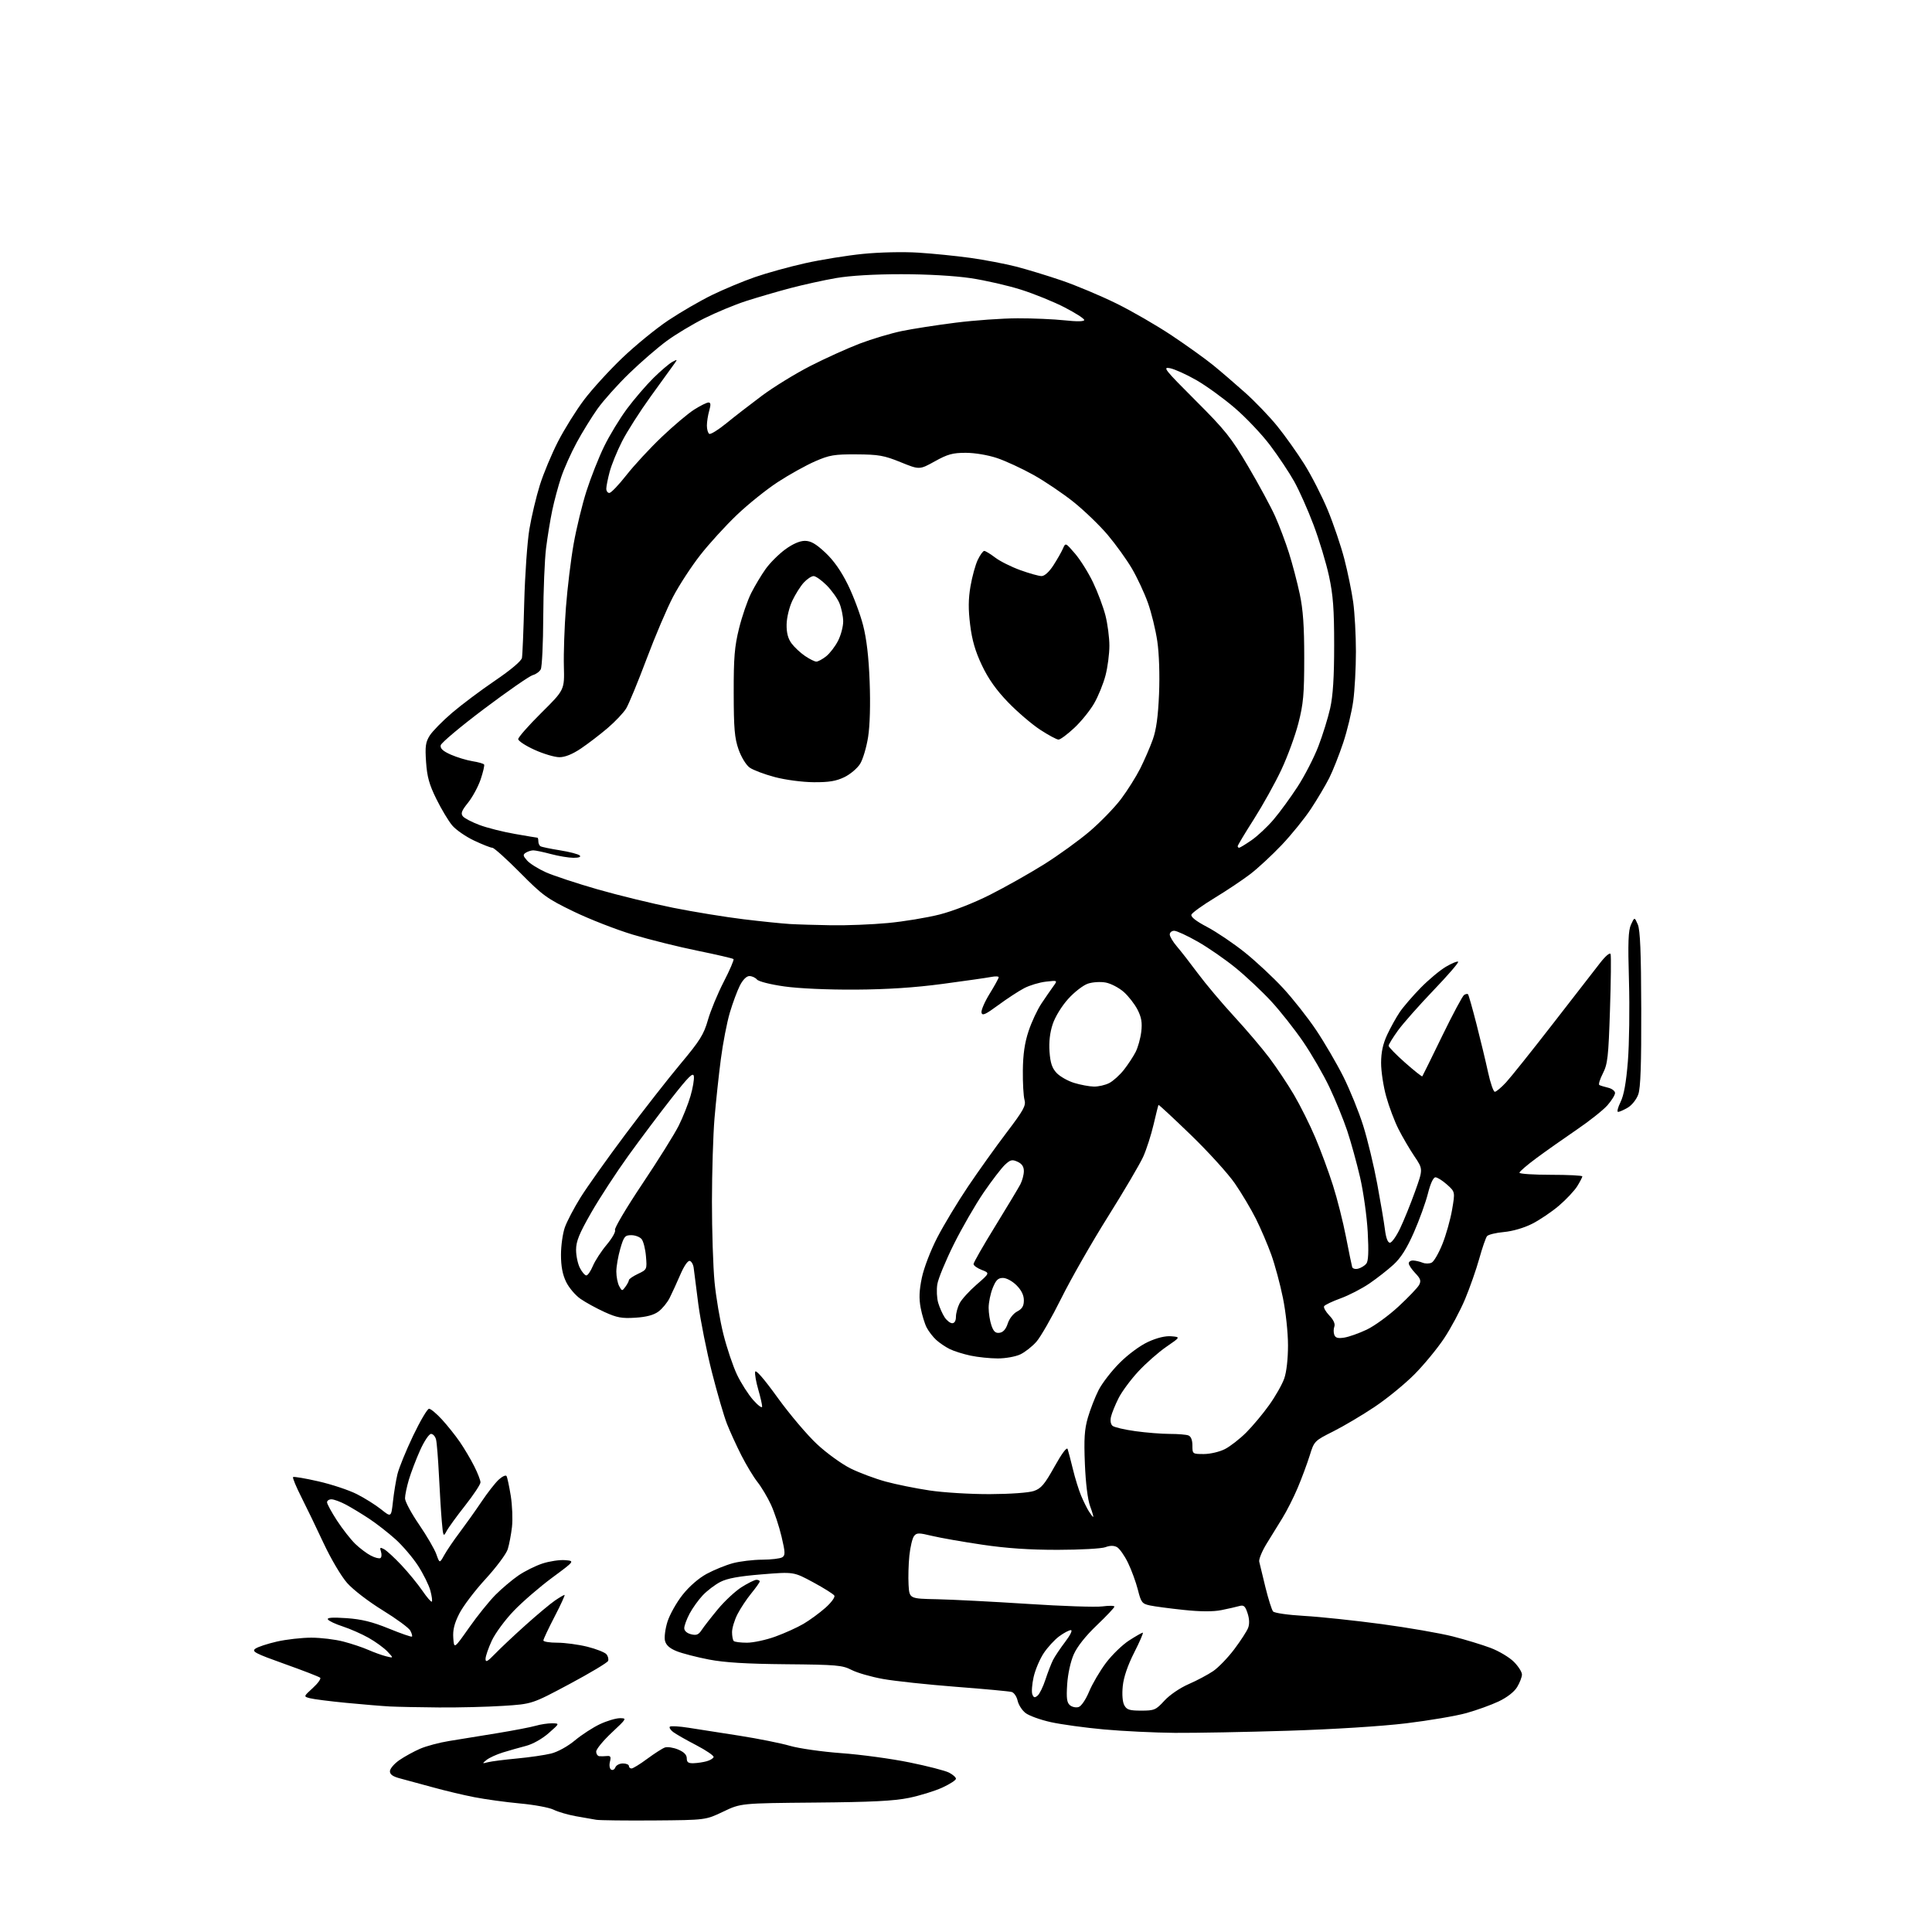 <?xml version="1.0" encoding="UTF-8" standalone="no"?>
<svg 
  version="1.1" 
  xmlns="http://www.w3.org/2000/svg" 
  xmlns:xlink="http://www.w3.org/1999/xlink" 
  xmlns:svg="http://www.w3.org/2000/svg"
  xmlns:rdf="http://www.w3.org/1999/02/22-rdf-syntax-ns#"
  xmlns:cc="http://creativecommons.org/ns#"
  xmlns:dc="http://purl.org/dc/elements/1.1/"
  viewBox="0 0 768 768"
  width="768"
  height="768"
>
<style>svg {background-color: white; }</style>"
<path stroke="none" fill="black" fill-rule="evenodd" d="M260.00,723.66C248.72,723.74 238.38,723.62 237.00,723.39C235.62,723.16 231.95,722.52 228.84,721.96C225.72,721.39 221.78,720.24 220.08,719.39C218.37,718.54 212.37,717.42 206.74,716.91C201.11,716.39 192.90,715.26 188.50,714.40C184.10,713.54 176.68,711.77 172.00,710.47C167.32,709.17 161.59,707.62 159.25,707.01C156.20,706.23 155.00,705.41 155.00,704.10C155.00,703.09 156.69,701.11 158.75,699.68C160.81,698.26 164.53,696.22 167.00,695.15C169.47,694.08 174.65,692.70 178.50,692.08C182.35,691.46 190.90,690.07 197.50,688.99C204.10,687.91 211.07,686.57 212.99,686.01C214.91,685.45 217.84,685.02 219.49,685.04C222.50,685.09 222.50,685.09 218.09,688.96C215.51,691.22 211.78,693.32 209.09,694.02C206.57,694.67 202.43,695.85 199.90,696.63C197.37,697.42 194.44,698.76 193.40,699.61C191.59,701.08 191.62,701.12 194.00,700.50C195.38,700.15 200.55,699.49 205.50,699.03C210.45,698.57 216.56,697.68 219.07,697.06C221.74,696.39 225.69,694.21 228.57,691.81C231.28,689.56 235.75,686.66 238.50,685.37C241.25,684.08 244.81,683.02 246.41,683.01C249.25,683.00 249.16,683.15 243.16,688.77C239.77,691.95 237.00,695.32 237.00,696.27C237.00,697.22 237.56,698.05 238.25,698.12C238.94,698.18 240.30,698.15 241.29,698.05C242.71,697.90 242.95,698.36 242.46,700.32C242.11,701.69 242.32,703.08 242.93,703.45C243.52,703.82 244.28,703.42 244.61,702.56C244.94,701.70 246.29,701.00 247.61,701.00C248.92,701.00 250.00,701.45 250.00,702.00C250.00,702.55 250.47,703.00 251.04,703.00C251.62,703.00 254.43,701.27 257.29,699.15C260.16,697.03 263.31,695.01 264.31,694.66C265.30,694.31 267.66,694.67 269.56,695.46C271.89,696.44 273.00,697.56 273.00,698.95C273.00,700.54 273.61,700.98 275.75,700.90C277.26,700.85 279.59,700.50 280.93,700.12C282.26,699.75 283.50,699.01 283.67,698.47C283.85,697.94 280.73,695.80 276.75,693.73C272.76,691.66 268.63,689.30 267.57,688.49C266.51,687.68 265.93,686.73 266.28,686.38C266.63,686.03 269.98,686.22 273.71,686.81C277.44,687.39 286.57,688.82 294.00,689.98C301.43,691.15 310.43,692.95 314.00,693.99C317.57,695.03 326.80,696.35 334.50,696.91C342.20,697.47 354.35,699.12 361.50,700.58C368.65,702.03 375.74,703.86 377.25,704.64C378.76,705.41 380.00,706.51 380.00,707.08C380.00,707.65 377.57,709.22 374.59,710.59C371.62,711.95 365.66,713.79 361.34,714.68C355.37,715.91 346.48,716.36 324.00,716.55C294.50,716.81 294.50,716.81 287.50,720.15C280.50,723.50 280.50,723.50 260.00,723.66zM467.00,688.84C459.02,688.77 446.36,688.16 438.86,687.48C431.35,686.80 421.82,685.49 417.68,684.57C413.53,683.65 409.01,682.01 407.64,680.93C406.27,679.86 404.86,677.65 404.51,676.03C404.15,674.41 403.10,672.87 402.18,672.59C401.26,672.32 391.27,671.39 380.00,670.53C368.73,669.66 355.68,668.26 351.00,667.42C346.32,666.58 340.70,664.96 338.50,663.82C334.85,661.94 332.55,661.74 312.50,661.56C296.68,661.42 288.04,660.89 281.76,659.68C276.96,658.75 271.22,657.27 269.00,656.38C266.23,655.27 264.79,654.00 264.35,652.26C264.00,650.87 264.45,647.43 265.34,644.62C266.24,641.80 268.92,637.02 271.31,634.00C273.96,630.64 277.70,627.38 280.92,625.63C283.83,624.06 288.52,622.15 291.35,621.39C294.18,620.64 299.43,620.01 303.00,620.00C306.57,619.98 310.15,619.56 310.95,619.05C312.21,618.26 312.17,617.16 310.67,610.80C309.72,606.76 307.82,601.05 306.46,598.11C305.10,595.17 302.69,591.13 301.11,589.13C299.53,587.14 296.65,582.35 294.69,578.50C292.74,574.65 290.17,569.02 288.98,566.00C287.79,562.98 285.10,553.75 283.00,545.50C280.91,537.25 278.48,525.10 277.60,518.50C276.73,511.90 275.90,505.41 275.76,504.08C275.62,502.75 274.93,501.47 274.24,501.24C273.47,500.99 271.98,503.13 270.45,506.66C269.06,509.87 267.16,514.04 266.21,515.92C265.27,517.80 263.26,520.25 261.74,521.37C259.85,522.76 256.95,523.54 252.57,523.81C247.22,524.16 245.21,523.79 240.33,521.56C237.12,520.10 232.83,517.75 230.79,516.34C228.74,514.93 226.15,511.88 225.04,509.57C223.62,506.65 223.00,503.36 223.00,498.81C223.00,495.20 223.69,490.30 224.53,487.91C225.38,485.52 228.18,480.17 230.76,476.03C233.34,471.89 241.34,460.62 248.54,451.00C255.74,441.38 265.65,428.70 270.57,422.83C278.21,413.71 279.77,411.21 281.40,405.50C282.44,401.83 285.27,394.99 287.69,390.29C290.11,385.60 291.86,381.52 291.58,381.25C291.30,380.97 284.87,379.48 277.29,377.93C269.70,376.39 258.10,373.50 251.50,371.51C244.90,369.52 234.32,365.39 228.00,362.33C217.42,357.21 215.72,355.98 206.72,346.88C201.34,341.45 196.39,337.00 195.72,337.00C195.05,337.00 191.78,335.71 188.46,334.14C185.13,332.57 181.21,329.85 179.75,328.11C178.28,326.37 175.46,321.66 173.48,317.65C170.63,311.89 169.77,308.80 169.37,302.93C168.94,296.68 169.18,295.00 170.84,292.37C171.93,290.66 175.91,286.61 179.69,283.37C183.47,280.14 191.17,274.37 196.81,270.54C203.04,266.31 207.23,262.77 207.48,261.54C207.70,260.42 208.11,250.50 208.39,239.50C208.68,228.50 209.60,215.37 210.44,210.33C211.29,205.28 213.16,197.41 214.60,192.83C216.03,188.25 219.29,180.46 221.82,175.52C224.36,170.58 229.02,163.12 232.17,158.94C235.32,154.76 242.15,147.27 247.35,142.30C252.55,137.32 260.79,130.60 265.65,127.35C270.52,124.10 278.32,119.57 283.00,117.29C287.68,115.01 295.36,111.80 300.08,110.16C304.80,108.52 313.80,106.03 320.08,104.63C326.36,103.23 336.68,101.56 343.00,100.93C349.56,100.27 359.01,100.05 365.00,100.43C370.77,100.79 380.10,101.73 385.72,102.51C391.35,103.30 399.50,104.85 403.84,105.96C408.18,107.07 416.41,109.58 422.12,111.53C427.83,113.49 437.57,117.58 443.77,120.63C449.97,123.68 459.91,129.43 465.88,133.42C471.84,137.40 479.20,142.68 482.22,145.14C485.25,147.61 490.97,152.52 494.93,156.06C498.90,159.60 504.66,165.60 507.73,169.39C510.80,173.17 515.63,179.98 518.48,184.50C521.32,189.03 525.51,197.23 527.79,202.72C530.06,208.21 533.03,216.95 534.38,222.15C535.73,227.34 537.32,235.09 537.92,239.37C538.51,243.64 539.00,252.48 539.00,259.00C539.00,265.52 538.52,274.38 537.93,278.68C537.34,282.98 535.55,290.43 533.95,295.24C532.35,300.04 529.86,306.34 528.41,309.24C526.95,312.13 523.68,317.65 521.14,321.50C518.60,325.35 513.36,331.82 509.51,335.88C505.65,339.94 500.02,345.16 497.00,347.47C493.98,349.78 487.59,354.05 482.81,356.95C478.03,359.86 473.89,362.84 473.61,363.58C473.27,364.47 475.42,366.16 479.88,368.50C483.61,370.47 490.31,374.99 494.76,378.55C499.22,382.11 506.08,388.51 510.01,392.76C513.95,397.02 519.87,404.53 523.18,409.46C526.48,414.38 531.35,422.72 533.99,427.97C536.62,433.23 540.19,442.02 541.91,447.52C543.63,453.01 546.12,463.35 547.45,470.50C548.78,477.65 550.17,485.86 550.53,488.75C550.95,492.13 551.66,494.00 552.52,494.00C553.25,494.00 555.09,491.41 556.59,488.25C558.10,485.09 560.76,478.51 562.51,473.63C565.70,464.75 565.70,464.75 562.24,459.63C560.34,456.81 557.50,451.95 555.92,448.83C554.34,445.71 552.14,439.87 551.03,435.85C549.91,431.83 549.00,425.83 549.01,422.52C549.02,418.26 549.73,414.98 551.44,411.30C552.78,408.43 555.03,404.38 556.44,402.30C557.86,400.21 561.61,395.87 564.76,392.65C567.92,389.43 572.43,385.66 574.80,384.28C577.16,382.89 579.34,382.01 579.64,382.31C579.95,382.61 575.53,387.73 569.82,393.68C564.12,399.63 557.77,406.81 555.72,409.63C553.68,412.46 552.00,415.19 552.00,415.71C552.00,416.22 554.95,419.25 558.55,422.43C562.16,425.62 565.23,428.06 565.39,427.86C565.54,427.66 569.09,420.46 573.27,411.85C577.46,403.24 581.39,395.88 582.01,395.50C582.63,395.11 583.32,394.99 583.56,395.23C583.79,395.46 585.31,400.79 586.92,407.08C588.53,413.36 590.61,421.99 591.53,426.25C592.45,430.51 593.66,434.00 594.22,434.00C594.77,434.00 596.79,432.31 598.69,430.25C600.59,428.19 608.95,417.73 617.27,407.00C625.58,396.27 634.05,385.36 636.09,382.75C638.22,380.02 639.98,378.53 640.23,379.25C640.48,379.94 640.37,389.95 639.99,401.50C639.38,420.20 639.07,422.96 637.16,426.70C635.98,429.00 635.35,431.08 635.76,431.31C636.17,431.54 637.74,432.02 639.25,432.38C640.76,432.74 642.00,433.69 642.00,434.48C642.00,435.28 640.64,437.48 638.98,439.37C637.32,441.26 631.81,445.64 626.73,449.09C621.65,452.55 614.46,457.62 610.75,460.37C607.04,463.11 604.00,465.73 604.00,466.18C604.00,466.63 609.62,467.00 616.50,467.00C623.38,467.00 629.00,467.28 629.00,467.63C629.00,467.98 628.09,469.73 626.99,471.52C625.88,473.31 622.62,476.79 619.74,479.25C616.86,481.71 612.05,484.96 609.06,486.47C605.83,488.11 601.28,489.44 597.82,489.75C594.63,490.04 591.61,490.78 591.12,491.39C590.62,492.00 589.23,496.02 588.03,500.33C586.83,504.63 584.29,511.88 582.38,516.45C580.47,521.01 576.72,528.03 574.04,532.04C571.36,536.06 566.09,542.46 562.33,546.26C558.57,550.06 551.47,555.88 546.55,559.18C541.63,562.48 534.19,566.89 530.02,568.99C522.47,572.78 522.41,572.85 520.61,578.65C519.60,581.87 517.46,587.64 515.84,591.47C514.23,595.30 511.49,600.70 509.77,603.47C508.04,606.24 505.18,610.87 503.42,613.77C501.65,616.68 500.36,619.83 500.56,620.77C500.76,621.72 501.87,626.31 503.03,630.98C504.18,635.64 505.55,639.96 506.06,640.57C506.58,641.20 512.02,641.98 518.48,642.35C524.79,642.71 538.63,644.18 549.23,645.60C559.83,647.03 572.55,649.24 577.50,650.50C582.45,651.76 589.20,653.82 592.50,655.06C595.80,656.30 599.96,658.78 601.75,660.56C603.54,662.34 605.00,664.63 605.00,665.65C604.99,666.67 604.13,668.91 603.08,670.64C601.90,672.57 599.08,674.76 595.75,676.34C592.77,677.75 587.00,679.83 582.92,680.97C578.84,682.11 568.08,683.94 559.00,685.04C549.24,686.22 530.05,687.43 512.00,688.00C495.23,688.52 474.98,688.90 467.00,688.84zM453.65,680.00C458.87,680.00 459.47,679.75 462.87,676.04C464.95,673.77 469.06,670.97 472.50,669.47C475.80,668.04 480.20,665.69 482.29,664.27C484.37,662.84 488.13,658.94 490.65,655.59C493.17,652.24 495.65,648.42 496.15,647.11C496.74,645.56 496.66,643.49 495.92,641.27C494.98,638.41 494.42,637.93 492.64,638.43C491.46,638.77 488.27,639.49 485.54,640.04C482.22,640.70 477.29,640.68 470.54,639.97C465.02,639.39 458.97,638.59 457.11,638.19C454.00,637.52 453.60,637.01 452.33,631.98C451.57,628.97 449.80,624.13 448.40,621.24C447.00,618.35 445.01,615.54 443.99,614.99C442.75,614.33 441.23,614.34 439.42,615.03C437.93,615.60 429.44,616.07 420.55,616.08C409.33,616.10 400.15,615.48 390.45,614.04C382.78,612.91 373.80,611.33 370.50,610.54C365.15,609.25 364.37,609.27 363.32,610.64C362.67,611.50 361.85,614.96 361.49,618.35C361.14,621.73 361.00,626.98 361.17,630.00C361.50,635.50 361.50,635.50 372.50,635.72C378.55,635.85 394.73,636.68 408.46,637.57C422.18,638.47 435.57,638.92 438.21,638.57C440.84,638.22 443.00,638.26 443.00,638.66C443.00,639.06 439.85,642.40 436.00,646.07C431.57,650.29 428.21,654.53 426.84,657.62C425.57,660.49 424.49,665.40 424.22,669.53C423.86,675.10 424.09,676.83 425.33,677.86C426.20,678.58 427.74,678.90 428.77,678.57C429.84,678.23 431.63,675.59 432.94,672.43C434.21,669.37 437.22,664.25 439.63,661.03C442.05,657.82 446.20,653.80 448.85,652.10C451.50,650.39 453.95,649.00 454.28,649.00C454.61,649.00 453.08,652.55 450.88,656.88C448.29,661.98 446.68,666.69 446.32,670.22C445.98,673.53 446.21,676.52 446.91,677.84C447.89,679.66 448.95,680.00 453.65,680.00zM174.50,678.74C166.80,678.68 158.03,678.50 155.00,678.35C151.97,678.19 144.16,677.54 137.62,676.91C131.09,676.28 124.59,675.45 123.19,675.07C120.63,674.39 120.63,674.39 124.33,671.02C126.37,669.16 127.69,667.32 127.27,666.92C126.85,666.53 120.48,664.06 113.12,661.44C101.47,657.28 99.96,656.50 101.49,655.39C102.45,654.68 106.31,653.41 110.07,652.55C113.82,651.70 119.97,651.00 123.74,651.00C127.50,651.00 133.23,651.69 136.48,652.54C139.72,653.38 144.20,654.88 146.44,655.87C148.67,656.85 151.85,658.00 153.50,658.41C156.50,659.16 156.50,659.16 154.02,656.52C152.66,655.07 149.28,652.62 146.52,651.06C143.76,649.51 139.14,647.48 136.26,646.54C133.38,645.61 130.72,644.36 130.36,643.77C129.89,643.02 132.12,642.86 137.72,643.24C143.75,643.66 147.95,644.69 154.56,647.38C159.40,649.36 163.54,650.79 163.76,650.57C163.98,650.35 163.69,649.28 163.11,648.20C162.53,647.11 157.58,643.48 152.12,640.12C146.51,636.67 140.36,631.95 137.99,629.26C135.64,626.59 131.55,619.67 128.66,613.50C125.84,607.45 121.83,599.16 119.77,595.08C117.70,591.00 116.23,587.44 116.50,587.16C116.78,586.89 121.32,587.66 126.61,588.87C131.89,590.08 138.75,592.36 141.85,593.94C144.96,595.51 149.30,598.23 151.50,599.99C155.50,603.19 155.50,603.19 156.21,596.84C156.59,593.35 157.40,588.48 157.99,586.00C158.59,583.52 161.39,576.66 164.21,570.75C167.04,564.84 169.89,560.00 170.55,560.00C171.21,560.00 173.51,561.91 175.66,564.25C177.81,566.59 181.03,570.62 182.81,573.21C184.59,575.81 187.16,580.15 188.52,582.86C189.89,585.57 191.00,588.45 191.00,589.26C191.00,590.07 188.24,594.23 184.87,598.51C181.49,602.79 178.16,607.39 177.46,608.75C176.27,611.03 176.14,610.76 175.63,604.85C175.32,601.36 174.81,593.10 174.49,586.50C174.16,579.90 173.65,573.49 173.34,572.25C173.03,571.01 172.14,570.00 171.35,570.00C170.55,570.00 168.62,572.89 166.99,576.52C165.38,580.11 163.38,585.36 162.53,588.20C161.69,591.04 161.00,594.38 161.00,595.62C161.00,596.86 163.51,601.55 166.59,606.04C169.66,610.52 172.75,615.84 173.46,617.85C174.75,621.50 174.75,621.50 176.62,618.13C177.66,616.27 180.41,612.22 182.75,609.13C185.08,606.03 188.96,600.58 191.37,597.00C193.77,593.42 196.87,589.45 198.26,588.17C199.65,586.90 201.04,586.26 201.35,586.75C201.66,587.25 202.41,590.77 203.03,594.58C203.64,598.39 203.86,603.98 203.52,607.00C203.17,610.02 202.41,614.01 201.83,615.86C201.25,617.70 197.29,623.01 193.03,627.66C188.76,632.30 184.06,638.50 182.58,641.44C180.59,645.36 179.96,647.94 180.19,651.14C180.50,655.50 180.50,655.50 186.48,647.00C189.76,642.33 194.49,636.46 196.98,633.96C199.46,631.47 203.55,628.02 206.06,626.29C208.57,624.57 212.89,622.42 215.67,621.51C218.45,620.61 222.47,620.01 224.61,620.18C228.50,620.50 228.50,620.50 219.50,627.15C214.55,630.81 207.68,636.74 204.24,640.33C200.79,643.91 196.86,649.25 195.50,652.18C194.14,655.10 193.02,658.36 193.01,659.42C193.00,660.95 193.76,660.55 196.79,657.42C198.87,655.26 204.33,650.12 208.93,646.00C213.52,641.88 218.77,637.49 220.59,636.25C222.41,635.01 224.13,634.00 224.42,634.00C224.70,634.00 222.93,637.88 220.47,642.61C218.01,647.35 216.00,651.63 216.00,652.11C216.00,652.60 218.50,653.00 221.54,653.00C224.59,653.00 229.98,653.73 233.52,654.61C237.05,655.50 240.46,656.85 241.08,657.60C241.71,658.36 242.00,659.54 241.73,660.24C241.46,660.93 234.55,665.07 226.37,669.44C211.50,677.38 211.50,677.38 200.00,678.11C193.68,678.52 182.20,678.80 174.50,678.74zM412.46,674.04C413.25,673.38 414.65,670.52 415.58,667.67C416.51,664.83 417.87,661.32 418.59,659.88C419.32,658.44 421.51,655.18 423.45,652.63C425.47,649.98 426.43,648.00 425.69,648.00C424.97,648.00 422.88,649.11 421.04,650.47C419.19,651.83 416.41,654.87 414.86,657.21C413.31,659.56 411.52,663.81 410.88,666.65C410.24,669.50 410.01,672.59 410.37,673.53C410.89,674.88 411.32,674.98 412.46,674.04zM296.92,653.00C299.44,653.00 304.52,651.91 308.20,650.57C311.89,649.24 316.92,646.96 319.39,645.51C321.85,644.07 325.78,641.19 328.11,639.13C330.47,637.03 332.04,634.88 331.66,634.27C331.29,633.66 327.50,631.28 323.24,628.98C315.50,624.80 315.50,624.80 302.85,625.83C293.77,626.57 289.12,627.41 286.35,628.84C284.23,629.93 281.08,632.33 279.35,634.16C277.62,636.00 275.26,639.29 274.10,641.49C272.95,643.68 272.00,646.26 272.00,647.22C272.00,648.28 273.06,649.23 274.69,649.64C276.85,650.18 277.69,649.84 278.94,647.93C279.80,646.62 282.69,642.91 285.37,639.68C288.04,636.45 292.29,632.50 294.81,630.90C297.33,629.31 299.98,628.00 300.70,628.00C301.41,628.00 302.00,628.29 302.00,628.65C302.00,629.00 300.49,631.14 298.64,633.40C296.80,635.65 294.32,639.39 293.14,641.71C291.96,644.03 291.00,647.21 291.00,648.79C291.00,650.37 291.30,651.97 291.67,652.33C292.03,652.70 294.40,653.00 296.92,653.00zM171.66,636.67C171.92,636.41 171.65,634.43 171.07,632.26C170.49,630.10 168.29,625.67 166.19,622.41C164.08,619.16 160.03,614.41 157.18,611.85C154.33,609.29 149.64,605.63 146.75,603.72C143.86,601.81 139.71,599.29 137.51,598.12C135.32,596.96 132.74,596.00 131.76,596.00C130.79,596.00 130.00,596.53 130.00,597.18C130.00,597.83 131.79,601.10 133.97,604.46C136.16,607.81 139.42,611.98 141.22,613.72C143.02,615.46 145.82,617.56 147.43,618.39C149.04,619.22 150.74,619.66 151.22,619.36C151.69,619.07 151.80,617.93 151.45,616.83C150.90,615.12 151.08,614.97 152.68,615.83C153.71,616.38 156.81,619.23 159.57,622.16C162.33,625.10 166.08,629.67 167.89,632.32C169.71,634.97 171.40,636.93 171.66,636.67zM434.57,603.00C434.76,603.00 434.21,601.09 433.34,598.75C432.38,596.14 431.58,589.65 431.26,581.94C430.85,571.89 431.09,568.20 432.46,563.48C433.41,560.24 435.31,555.34 436.70,552.60C438.10,549.85 441.86,544.98 445.07,541.77C448.46,538.38 453.22,534.87 456.43,533.40C459.97,531.78 463.26,530.99 465.61,531.19C469.28,531.50 469.28,531.50 463.63,535.38C460.52,537.52 455.49,541.94 452.46,545.22C449.43,548.49 445.90,553.27 444.62,555.84C443.33,558.40 442.00,561.69 441.65,563.14C441.27,564.74 441.51,566.17 442.26,566.80C442.94,567.36 447.02,568.32 451.32,568.91C455.62,569.51 461.78,570.00 464.99,570.00C468.21,570.00 471.55,570.27 472.42,570.61C473.43,571.00 474.00,572.44 474.00,574.61C474.00,577.97 474.05,578.00 478.54,578.00C481.07,578.00 484.78,577.13 486.92,576.04C489.03,574.96 492.85,571.99 495.40,569.44C497.95,566.89 502.06,561.98 504.52,558.52C506.99,555.07 509.68,550.33 510.50,547.99C511.41,545.43 512.00,540.19 512.00,534.78C512.00,529.73 511.12,521.50 509.98,515.92C508.88,510.48 506.79,502.76 505.36,498.77C503.92,494.77 501.17,488.35 499.25,484.50C497.32,480.65 493.56,474.32 490.88,470.44C488.20,466.55 480.32,457.87 473.37,451.15C466.42,444.43 460.64,439.06 460.52,439.22C460.41,439.37 459.53,442.88 458.57,447.00C457.61,451.12 455.76,456.88 454.45,459.80C453.14,462.71 446.83,473.43 440.44,483.62C434.04,493.81 425.71,508.39 421.92,516.02C418.13,523.65 413.67,531.44 412.01,533.33C410.35,535.23 407.46,537.50 405.59,538.39C403.73,539.28 399.70,540.00 396.65,540.00C393.60,540.00 388.71,539.50 385.80,538.88C382.88,538.26 379.15,537.08 377.50,536.26C375.85,535.44 373.44,533.81 372.15,532.63C370.87,531.46 369.17,529.26 368.38,527.75C367.59,526.24 366.51,522.70 365.98,519.90C365.27,516.13 365.39,513.01 366.45,507.92C367.27,504.01 369.91,497.12 372.59,491.92C375.19,486.91 380.69,477.78 384.82,471.65C388.95,465.52 395.85,455.85 400.16,450.18C406.96,441.22 407.90,439.49 407.25,437.18C406.84,435.70 406.54,430.43 406.60,425.47C406.67,419.05 407.33,414.52 408.88,409.86C410.08,406.24 412.39,401.31 414.01,398.89C415.62,396.48 417.73,393.42 418.70,392.09C420.45,389.69 420.45,389.69 415.78,390.22C413.21,390.51 409.32,391.67 407.14,392.81C404.95,393.95 400.32,396.98 396.83,399.55C391.70,403.33 390.44,403.89 390.16,402.52C389.97,401.59 391.44,398.21 393.41,395.01C395.38,391.82 397.00,388.87 397.00,388.47C397.00,388.08 395.65,388.02 394.00,388.35C392.36,388.68 383.69,389.92 374.75,391.11C363.57,392.60 352.73,393.31 340.00,393.39C329.04,393.45 317.53,392.94 311.77,392.12C306.28,391.35 301.54,390.15 300.90,389.37C300.27,388.62 298.92,388.00 297.90,388.00C296.76,388.00 295.30,389.45 294.12,391.76C293.07,393.83 291.27,398.67 290.13,402.51C288.98,406.36 287.37,414.68 286.55,421.00C285.72,427.32 284.59,437.90 284.03,444.50C283.48,451.10 283.02,465.98 283.01,477.58C283.00,489.17 283.47,503.57 284.04,509.58C284.61,515.58 286.20,524.97 287.58,530.44C288.95,535.90 291.38,543.10 292.97,546.45C294.57,549.79 297.46,554.32 299.39,556.51C301.33,558.70 302.94,559.89 302.96,559.15C302.98,558.41 302.29,555.37 301.43,552.40C300.56,549.42 300.00,546.24 300.18,545.32C300.38,544.26 303.68,548.06 309.16,555.65C313.93,562.25 320.99,570.58 324.86,574.16C328.72,577.74 334.72,582.07 338.19,583.77C341.66,585.48 347.88,587.80 352.00,588.93C356.12,590.06 364.00,591.66 369.50,592.48C375.00,593.31 385.80,593.97 393.50,593.94C401.60,593.91 408.96,593.38 410.97,592.69C413.87,591.70 415.23,590.09 419.17,583.02C422.07,577.80 424.08,575.11 424.40,576.02C424.68,576.83 425.62,580.42 426.49,584.00C427.35,587.58 428.82,592.30 429.74,594.50C430.66,596.70 432.05,599.51 432.82,600.75C433.60,601.99 434.38,603.00 434.57,603.00zM534.41,531.71C536.27,531.41 540.27,529.99 543.30,528.55C546.34,527.11 552.03,522.97 555.94,519.35C559.86,515.72 563.54,511.87 564.12,510.78C564.98,509.16 564.70,508.30 562.59,506.09C561.17,504.61 560.00,502.85 560.00,502.20C560.00,501.54 560.79,501.03 561.75,501.07C562.71,501.11 564.40,501.50 565.50,501.94C566.60,502.39 568.23,502.37 569.13,501.90C570.03,501.44 571.95,498.10 573.39,494.50C574.84,490.89 576.56,484.75 577.23,480.86C578.44,473.79 578.44,473.79 575.21,470.89C573.43,469.30 571.36,468.00 570.61,468.00C569.76,468.00 568.62,470.47 567.62,474.45C566.73,478.00 564.21,484.97 562.03,489.93C559.22,496.31 556.85,500.05 553.93,502.72C551.66,504.80 547.35,508.17 544.36,510.21C541.36,512.26 536.22,514.91 532.92,516.11C529.63,517.31 526.68,518.71 526.36,519.23C526.04,519.74 526.97,521.40 528.42,522.92C530.10,524.67 530.83,526.28 530.42,527.34C530.07,528.25 530.07,529.73 530.41,530.63C530.88,531.85 531.87,532.12 534.41,531.71zM397.37,529.80C398.78,529.60 399.87,528.36 400.60,526.11C401.22,524.17 402.83,522.12 404.35,521.33C406.33,520.29 407.00,519.17 407.00,516.89C407.00,514.86 406.03,512.87 404.08,510.92C402.43,509.27 400.08,508.00 398.69,508.00C396.74,508.00 395.88,508.85 394.61,512.02C393.72,514.23 393.00,517.76 393.00,519.87C393.00,521.98 393.50,525.14 394.12,526.91C394.97,529.35 395.74,530.04 397.37,529.80zM378.52,526.00C379.44,526.00 380.00,525.03 380.00,523.45C380.00,522.05 380.66,519.63 381.46,518.07C382.27,516.52 385.30,513.18 388.21,510.65C393.50,506.06 393.50,506.06 390.25,504.81C388.46,504.12 387.00,503.07 387.00,502.48C387.00,501.88 390.87,495.12 395.60,487.45C400.32,479.78 404.82,472.28 405.60,470.80C406.37,469.31 407.00,466.94 407.00,465.53C407.00,463.75 406.22,462.60 404.49,461.81C402.33,460.83 401.63,461.00 399.46,463.04C398.08,464.34 394.27,469.30 391.01,474.06C387.75,478.83 382.42,488.07 379.16,494.61C375.91,501.15 372.95,508.30 372.60,510.50C372.24,512.70 372.40,516.02 372.94,517.87C373.49,519.73 374.63,522.32 375.49,523.62C376.35,524.93 377.71,526.00 378.52,526.00zM248.63,511.49C249.38,510.46 250.00,509.27 250.00,508.86C250.00,508.44 251.62,507.32 253.61,506.38C257.19,504.68 257.22,504.62 256.78,499.39C256.54,496.49 255.76,493.42 255.05,492.56C254.34,491.70 252.49,491.00 250.95,491.00C248.41,491.00 247.99,491.52 246.57,496.40C245.71,499.38 245.00,503.46 245.00,505.47C245.00,507.48 245.51,510.08 246.13,511.25C247.23,513.29 247.31,513.30 248.63,511.49zM233.08,507.00C233.64,507.00 234.81,505.31 235.67,503.25C236.53,501.19 239.01,497.37 241.19,494.77C243.37,492.17 244.84,489.56 244.47,488.96C244.10,488.36 248.97,480.13 255.29,470.68C261.62,461.23 268.15,450.78 269.81,447.45C271.47,444.12 273.57,438.83 274.48,435.70C275.40,432.57 276.00,429.03 275.82,427.84C275.56,426.11 273.80,427.84 267.00,436.50C262.32,442.45 254.58,452.75 249.78,459.41C244.99,466.06 238.35,476.24 235.03,482.03C230.24,490.39 229.00,493.44 229.00,496.83C229.00,499.18 229.69,502.43 230.53,504.05C231.36,505.67 232.51,507.00 233.08,507.00zM539.91,504.31C541.02,504.02 542.47,503.14 543.11,502.36C543.95,501.35 544.12,497.67 543.69,489.72C543.35,483.55 541.98,473.77 540.65,468.00C539.31,462.23 537.01,453.90 535.54,449.50C534.07,445.10 530.91,437.36 528.52,432.29C526.12,427.22 521.38,419.02 517.98,414.05C514.58,409.09 508.86,401.85 505.26,397.96C501.66,394.08 495.35,388.14 491.23,384.78C487.10,381.41 480.32,376.71 476.14,374.33C471.96,371.95 467.75,370.00 466.77,370.00C465.80,370.00 465.00,370.66 465.00,371.47C465.00,372.27 466.27,374.41 467.83,376.22C469.38,378.02 473.16,382.88 476.22,387.00C479.28,391.12 485.72,398.77 490.54,404.00C495.36,409.23 501.67,416.65 504.57,420.50C507.46,424.35 511.88,430.97 514.38,435.22C516.88,439.47 520.70,447.12 522.86,452.22C525.02,457.32 528.18,465.86 529.87,471.19C531.57,476.53 533.90,485.75 535.05,491.69C536.21,497.64 537.31,503.03 537.51,503.67C537.71,504.32 538.79,504.61 539.91,504.31zM643.22,442.00C642.69,442.00 643.12,440.24 644.18,438.10C645.52,435.39 646.42,430.40 647.11,421.85C647.65,415.06 647.85,400.73 647.54,390.00C647.09,374.53 647.26,369.88 648.36,367.50C649.75,364.50 649.75,364.50 651.05,367.50C652.00,369.72 652.36,378.46 652.42,401.00C652.48,423.14 652.16,432.47 651.24,435.04C650.54,437.02 648.71,439.33 647.09,440.29C645.49,441.23 643.75,442.00 643.22,442.00zM434.80,431.93C436.61,431.97 439.38,431.34 440.94,430.53C442.51,429.72 445.12,427.36 446.76,425.28C448.39,423.20 450.49,420.01 451.42,418.20C452.35,416.38 453.36,412.75 453.67,410.14C454.10,406.50 453.75,404.43 452.18,401.34C451.04,399.13 448.57,395.95 446.68,394.29C444.78,392.63 441.58,390.96 439.55,390.58C437.49,390.19 434.38,390.38 432.47,391.01C430.60,391.63 427.06,394.36 424.60,397.10C422.03,399.96 419.43,404.20 418.46,407.13C417.35,410.47 416.92,414.21 417.20,418.08C417.52,422.53 418.21,424.59 420.01,426.51C421.33,427.91 424.45,429.69 426.95,430.46C429.45,431.23 432.98,431.89 434.80,431.93zM330.50,367.81C336.55,367.91 346.63,367.51 352.90,366.92C359.18,366.34 368.42,364.81 373.46,363.54C378.87,362.16 387.07,358.96 393.55,355.69C399.57,352.65 409.23,347.21 415.00,343.60C420.77,339.98 428.99,334.04 433.26,330.39C437.52,326.74 443.08,321.00 445.61,317.64C448.15,314.27 451.58,308.81 453.25,305.51C454.91,302.21 457.16,297.03 458.24,294.00C459.64,290.11 460.36,284.81 460.74,275.85C461.05,268.28 460.77,259.88 460.05,254.94C459.39,250.40 457.70,243.50 456.30,239.60C454.90,235.69 452.04,229.57 449.95,226.00C447.85,222.43 443.52,216.41 440.32,212.62C437.12,208.84 431.03,202.97 426.79,199.57C422.55,196.18 415.35,191.32 410.79,188.77C406.23,186.23 399.70,183.21 396.28,182.07C392.67,180.87 387.47,180.00 383.88,180.00C378.72,180.00 376.68,180.56 371.60,183.39C365.50,186.77 365.50,186.77 358.00,183.72C351.43,181.05 349.26,180.67 340.50,180.62C331.65,180.57 329.75,180.88 324.00,183.39C320.43,184.95 313.81,188.62 309.29,191.56C304.77,194.50 297.40,200.41 292.91,204.70C288.41,208.99 281.86,216.17 278.36,220.66C274.85,225.14 270.00,232.57 267.59,237.16C265.17,241.75 260.41,252.93 257.01,262.00C253.60,271.07 249.95,279.91 248.90,281.64C247.84,283.37 244.53,286.87 241.54,289.42C238.55,291.97 233.79,295.62 230.95,297.53C227.57,299.81 224.62,301.00 222.38,301.00C220.50,301.00 216.04,299.68 212.48,298.06C208.92,296.45 206.00,294.53 206.00,293.81C205.99,293.09 210.13,288.39 215.19,283.37C224.40,274.24 224.40,274.24 224.15,264.87C224.01,259.72 224.37,249.20 224.96,241.50C225.55,233.80 226.93,222.42 228.03,216.22C229.13,210.01 231.43,200.56 233.13,195.22C234.84,189.87 237.99,181.90 240.13,177.50C242.27,173.10 246.37,166.35 249.24,162.50C252.10,158.65 256.83,153.15 259.74,150.27C262.66,147.40 266.03,144.52 267.24,143.87C269.34,142.75 269.37,142.79 267.98,144.71C267.16,145.82 262.97,151.63 258.65,157.62C254.33,163.60 249.20,171.65 247.25,175.50C245.30,179.35 243.10,184.75 242.36,187.50C241.63,190.25 241.02,193.29 241.01,194.25C241.01,195.21 241.56,195.98 242.25,195.95C242.94,195.92 245.97,192.74 249.00,188.88C252.03,185.02 258.32,178.21 263.00,173.75C267.68,169.29 273.50,164.37 275.95,162.82C278.39,161.27 280.95,160.00 281.63,160.00C282.54,160.00 282.62,160.83 281.93,163.24C281.42,165.03 281.00,167.70 281.00,169.18C281.00,170.67 281.42,172.14 281.94,172.46C282.45,172.78 285.49,170.91 288.69,168.30C291.88,165.69 298.29,160.73 302.91,157.28C307.54,153.83 316.17,148.53 322.10,145.49C328.02,142.46 336.85,138.47 341.70,136.61C346.56,134.76 354.09,132.51 358.42,131.61C362.76,130.71 372.43,129.21 379.90,128.27C387.38,127.33 398.45,126.54 404.50,126.53C410.55,126.51 418.99,126.88 423.25,127.34C428.18,127.87 431.00,127.82 431.00,127.20C431.00,126.66 427.51,124.42 423.25,122.22C418.99,120.01 411.21,116.85 405.97,115.18C400.72,113.51 391.67,111.44 385.84,110.57C379.42,109.62 368.55,109.00 358.25,109.00C347.54,109.00 337.98,109.57 332.38,110.53C327.50,111.37 319.23,113.20 314.00,114.58C308.77,115.97 300.90,118.27 296.50,119.69C292.10,121.12 284.68,124.20 280.00,126.53C275.32,128.87 268.57,132.93 265.00,135.55C261.43,138.17 254.74,143.96 250.14,148.41C245.55,152.86 239.87,159.20 237.52,162.50C235.18,165.80 231.43,171.88 229.20,176.00C226.97,180.12 224.20,186.32 223.05,189.77C221.90,193.23 220.32,199.10 219.54,202.82C218.75,206.54 217.65,213.32 217.07,217.89C216.50,222.45 216.00,234.78 215.95,245.28C215.91,255.78 215.46,265.14 214.96,266.07C214.46,267.01 213.03,268.04 211.78,268.37C210.52,268.70 201.85,274.71 192.51,281.73C183.16,288.76 175.36,295.30 175.18,296.27C174.94,297.54 176.08,298.59 179.21,299.98C181.62,301.04 185.49,302.21 187.81,302.59C190.14,302.96 192.22,303.55 192.44,303.91C192.66,304.26 192.04,306.92 191.07,309.81C190.09,312.70 187.83,316.87 186.06,319.08C183.49,322.27 183.07,323.38 184.01,324.51C184.65,325.29 187.64,326.84 190.64,327.96C193.64,329.09 199.95,330.68 204.68,331.50C209.40,332.33 213.43,333.00 213.63,333.00C213.83,333.00 214.00,333.65 214.00,334.44C214.00,335.23 214.37,336.11 214.83,336.39C215.29,336.68 218.77,337.40 222.58,338.01C226.39,338.62 229.93,339.54 230.45,340.06C231.05,340.65 230.12,341.00 227.95,340.99C226.05,340.98 222.03,340.31 219.00,339.50C215.97,338.69 212.82,338.03 212.00,338.03C211.18,338.03 209.84,338.45 209.04,338.95C207.80,339.74 207.87,340.20 209.54,342.08C210.62,343.30 213.97,345.39 217.00,346.75C220.03,348.10 229.30,351.16 237.61,353.55C245.93,355.93 259.43,359.22 267.61,360.86C275.80,362.50 288.35,364.54 295.50,365.41C302.65,366.28 310.98,367.13 314.00,367.31C317.02,367.49 324.45,367.71 330.50,367.81zM492.57,337.00C492.88,337.00 495.09,335.66 497.48,334.01C499.87,332.37 503.83,328.66 506.29,325.76C508.75,322.87 513.04,316.99 515.82,312.71C518.61,308.42 522.31,301.23 524.05,296.73C525.78,292.22 527.91,285.38 528.77,281.52C529.88,276.57 530.35,269.20 530.35,256.50C530.35,242.10 529.94,236.60 528.30,229.00C527.17,223.78 524.41,214.62 522.15,208.65C519.90,202.68 516.44,194.91 514.47,191.39C512.50,187.86 508.19,181.39 504.89,177.01C501.59,172.63 495.24,165.93 490.77,162.11C486.31,158.29 479.47,153.34 475.57,151.10C471.66,148.87 466.96,146.74 465.11,146.37C462.04,145.76 462.93,146.88 475.15,159.10C487.11,171.05 489.39,173.90 496.22,185.50C500.43,192.65 505.23,201.53 506.89,205.24C508.55,208.94 511.03,215.52 512.40,219.86C513.77,224.20 515.69,231.52 516.67,236.13C517.99,242.31 518.46,248.95 518.45,261.50C518.45,276.01 518.11,279.82 516.13,287.50C514.86,292.45 511.81,300.77 509.35,306.00C506.90,311.23 501.99,320.05 498.45,325.62C494.90,331.18 492.00,336.02 492.00,336.37C492.00,336.71 492.26,337.00 492.57,337.00zM323.43,310.94C318.92,310.90 312.27,310.03 308.00,308.90C303.88,307.81 299.38,306.11 298.00,305.13C296.58,304.11 294.68,301.00 293.59,297.92C292.01,293.42 291.68,289.61 291.66,275.50C291.63,261.36 291.99,257.03 293.79,249.76C294.98,244.95 297.15,238.65 298.61,235.76C300.07,232.87 302.66,228.55 304.36,226.17C306.06,223.78 309.55,220.30 312.11,218.42C315.09,216.23 317.91,215.00 319.93,215.00C322.31,215.00 324.31,216.15 328.08,219.67C331.42,222.80 334.38,227.01 337.04,232.42C339.23,236.86 341.94,244.10 343.08,248.50C344.48,253.93 345.33,261.16 345.70,271.00C346.04,279.95 345.81,288.35 345.09,292.95C344.45,297.04 343.02,301.85 341.92,303.62C340.82,305.40 338.00,307.79 335.65,308.93C332.37,310.51 329.51,310.99 323.43,310.94zM420.78,294.00C420.07,294.00 416.78,292.24 413.48,290.08C410.18,287.92 404.44,283.01 400.73,279.17C396.02,274.29 392.89,269.87 390.34,264.50C387.70,258.95 386.40,254.49 385.65,248.38C384.88,242.19 384.92,238.10 385.79,233.03C386.44,229.24 387.74,224.52 388.67,222.56C389.61,220.60 390.77,219.00 391.25,219.00C391.74,219.00 393.68,220.18 395.58,221.63C397.48,223.08 401.97,225.33 405.56,226.63C409.15,227.93 412.96,229.00 414.03,229.00C415.22,229.00 417.05,227.35 418.73,224.75C420.24,222.41 421.95,219.42 422.53,218.09C423.57,215.68 423.57,215.68 427.36,220.09C429.44,222.52 432.66,227.65 434.50,231.50C436.35,235.35 438.56,241.26 439.43,244.64C440.29,248.02 441.00,253.44 441.00,256.68C441.00,259.93 440.31,265.24 439.46,268.48C438.62,271.73 436.60,276.71 434.97,279.55C433.35,282.39 429.79,286.80 427.05,289.35C424.32,291.91 421.50,294.00 420.78,294.00zM324.51,263.00C325.18,263.00 326.93,262.06 328.39,260.91C329.86,259.75 332.00,256.97 333.14,254.72C334.29,252.47 335.21,248.97 335.18,246.94C335.15,244.91 334.47,241.68 333.68,239.77C332.88,237.85 330.58,234.65 328.58,232.64C326.57,230.64 324.25,229.00 323.42,229.00C322.59,229.00 320.84,230.15 319.54,231.56C318.23,232.96 316.18,236.22 314.96,238.80C313.72,241.44 312.73,245.56 312.69,248.25C312.64,251.56 313.24,253.85 314.65,255.76C315.77,257.27 318.17,259.51 319.99,260.75C321.81,261.99 323.84,263.00 324.51,263.00z" />

</svg>